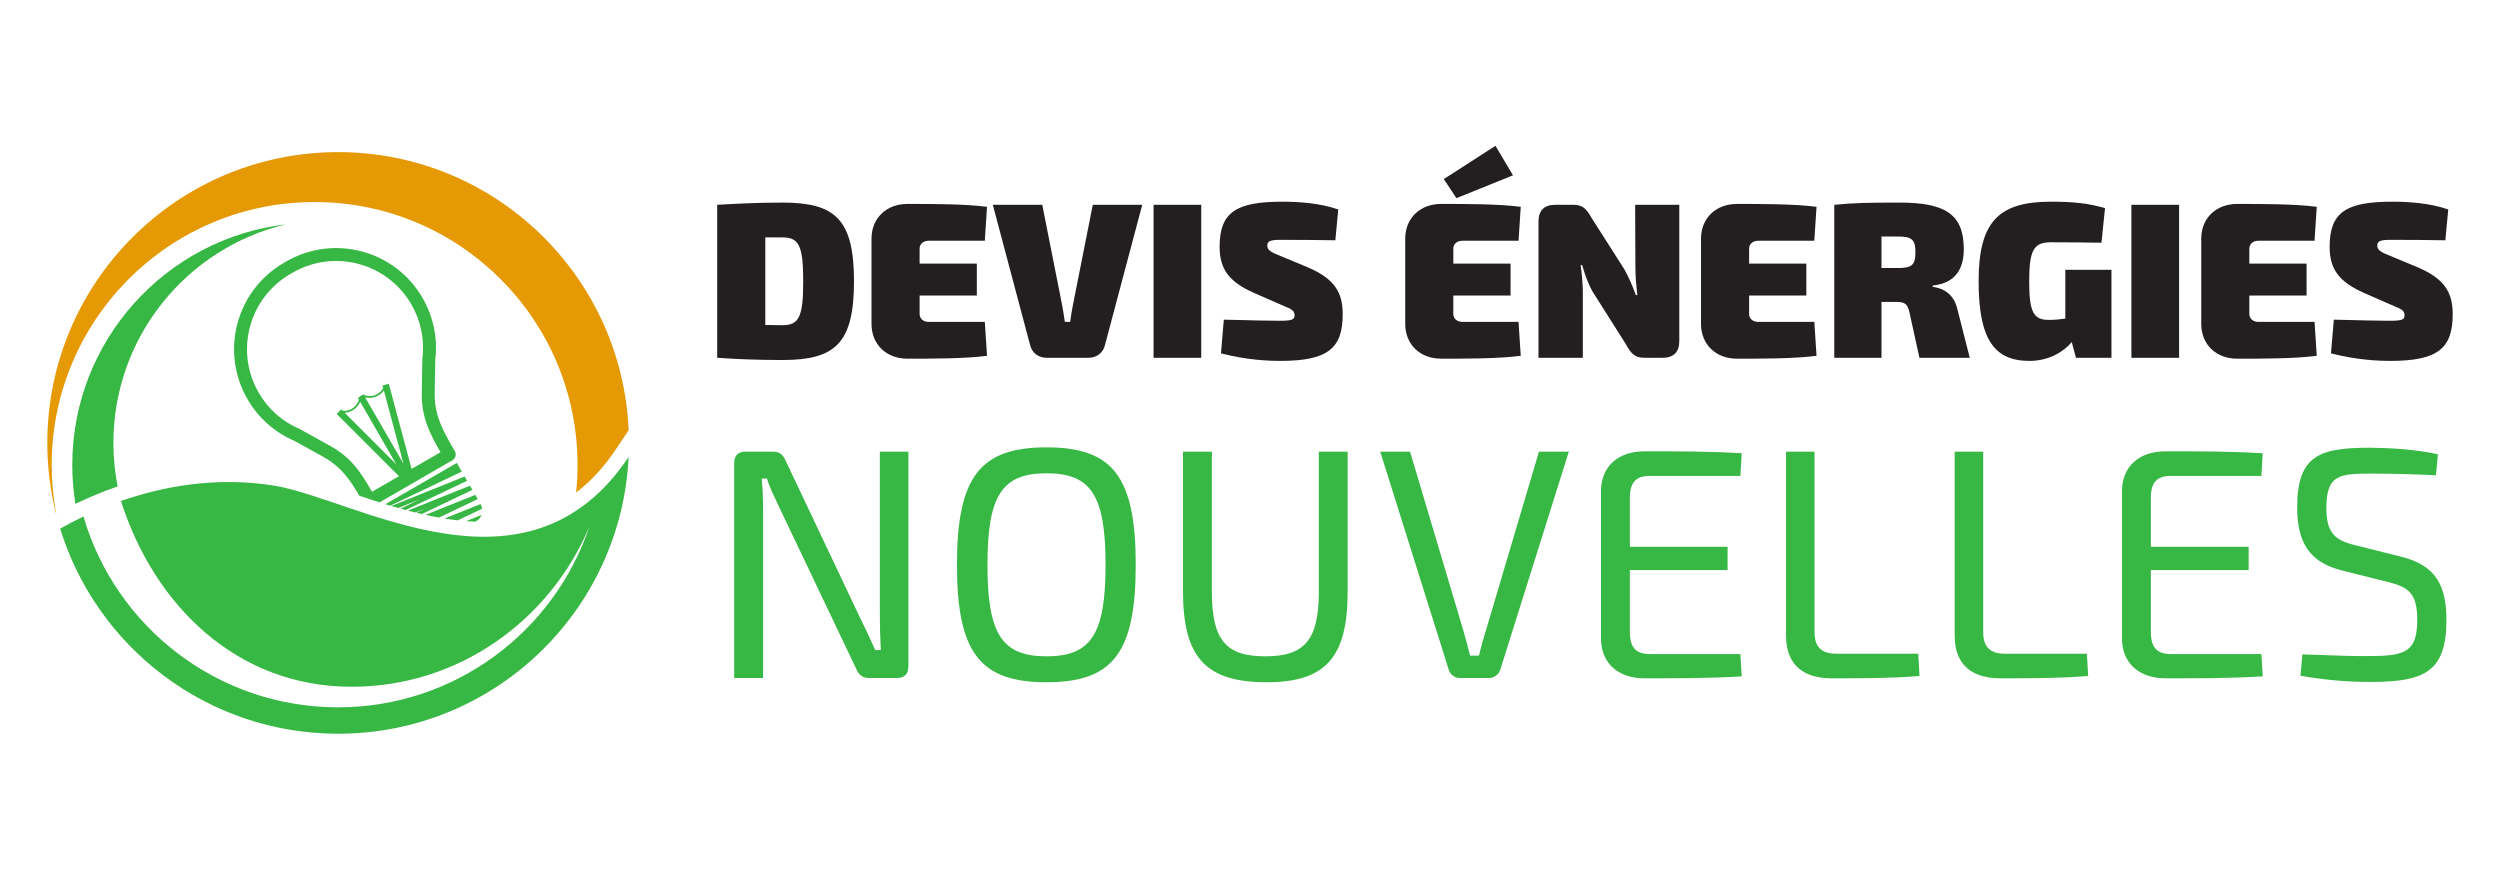 <?xml version="1.0" encoding="utf-8"?>
<!-- Generator: Adobe Illustrator 16.0.0, SVG Export Plug-In . SVG Version: 6.00 Build 0)  -->
<!DOCTYPE svg PUBLIC "-//W3C//DTD SVG 1.1//EN" "http://www.w3.org/Graphics/SVG/1.1/DTD/svg11.dtd">
<svg version="1.1" id="Calque_1" xmlns="http://www.w3.org/2000/svg" xmlns:xlink="http://www.w3.org/1999/xlink" x="0px" y="0px"
	 width="184.75px" height="65px" viewBox="0 0 184.75 65" enable-background="new 0 0 184.75 65" xml:space="preserve">
<g>
	<g>
		<path fill-rule="evenodd" clip-rule="evenodd" fill="#37B743" d="M21.133,16.577c-7.312,1.738-12.752,8.313-12.752,16.156
			c0,1.099,0.108,2.173,0.312,3.213c-1.066,0.367-2.11,0.799-3.121,1.289c-0.15-0.937-0.231-1.896-0.231-2.875
			C5.341,25.188,12.242,17.626,21.133,16.577z"/>
		<path fill-rule="evenodd" clip-rule="evenodd" fill="#E59A05" d="M24.988,11.241c11.553,0,20.979,9.122,21.47,20.555l-0.915,1.367
			c-0.904,1.353-1.894,2.422-2.968,3.238c0.07-0.672,0.105-1.352,0.105-2.041c0-10.728-8.701-19.429-19.429-19.429
			c-10.729,0-19.43,8.701-19.43,19.429c0,1.235,0.117,2.44,0.336,3.611L4.144,37.98c-0.422-1.681-0.647-3.438-0.647-5.247
			C3.497,20.865,13.121,11.241,24.988,11.241z"/>
		<path fill-rule="evenodd" clip-rule="evenodd" fill="#37B743" d="M46.455,33.771c-0.542,11.387-9.947,20.452-21.466,20.452
			c-9.663,0-17.838-6.378-20.542-15.155c0.473-0.271,1.051-0.58,1.72-0.9c2.375,8.148,9.899,14.103,18.812,14.103
			c8.645,0,15.983-5.602,18.584-13.373c-2.93,6.972-9.696,11.854-17.575,11.854c-8.429,0-14.56-5.949-17.051-13.726
			c3.021-1.056,6.959-1.831,11.276-1.146C26.31,36.852,38.908,45.052,46.455,33.771z"/>
		<path fill-rule="evenodd" clip-rule="evenodd" fill="#37B743" d="M21.152,19.322c-0.028,0.016-0.054,0.032-0.082,0.048
			s-0.055,0.03-0.083,0.047c-3.528,2.037-4.737,6.55-2.7,10.079c0.831,1.439,2.075,2.493,3.497,3.097l2.154,1.196
			c1.278,0.71,1.955,1.714,2.62,2.849c0.496,0.166,0.993,0.329,1.491,0.487l5.378-3.107c0.238-0.137,0.32-0.442,0.184-0.68
			c-0.79-1.366-1.516-2.573-1.487-4.273l0.041-2.465c0.187-1.532-0.103-3.138-0.935-4.577C29.194,18.494,24.68,17.284,21.152,19.322
			L21.152,19.322z M26.453,29.406l0.072,0.126c-0.056,0.227-0.201,0.446-0.421,0.608c-0.243,0.178-0.527,0.247-0.779,0.212
			l-0.104-0.104l-0.34,0.34l4.604,4.603l-1.993,1.15c-0.829-1.436-1.512-2.512-3.09-3.388l-2.198-1.22l-0.046-0.021
			c-1.285-0.546-2.345-1.486-3.043-2.695c-1.774-3.071-0.721-7.001,2.351-8.774c0.024-0.015,0.049-0.027,0.073-0.041l0.009-0.006
			l0.009-0.005c0.024-0.014,0.047-0.028,0.073-0.043c3.071-1.773,7-0.721,8.773,2.351c0.698,1.21,0.983,2.598,0.814,3.983
			l-0.007,0.051l-0.042,2.513c-0.029,1.734,0.55,2.927,1.386,4.374l-2.137,1.233l-1.685-6.29l-0.464,0.125l0.051,0.192
			c-0.105,0.203-0.292,0.383-0.538,0.49c-0.322,0.142-0.665,0.125-0.92-0.015l-0.165,0.072l0.001,0.035l0.027-0.016l-0.028-0.02
			l-0.145,0.107v0.013L26.453,29.406L26.453,29.406z M26.982,29.361c0.26,0.074,0.564,0.058,0.852-0.07
			c0.225-0.099,0.408-0.25,0.535-0.426l1.449,5.405L26.982,29.361L26.982,29.361z M25.473,30.5c0.238-0.009,0.488-0.093,0.708-0.255
			c0.205-0.15,0.353-0.345,0.437-0.552l2.667,4.621L25.473,30.5L25.473,30.5z M33.76,34.21l0.369,0.639l-5.286,2.52
			c-0.121-0.036-0.241-0.073-0.361-0.108L33.76,34.21L33.76,34.21z M29.438,37.541c-0.174-0.049-0.346-0.1-0.52-0.15l5.42-2.176
			l0.182,0.313l-4.542,2.163c-0.125-0.033-0.252-0.068-0.377-0.103l1.481-0.707L29.438,37.541L29.438,37.541z M30.69,37.874
			c-0.183-0.045-0.365-0.091-0.547-0.14l4.588-1.842l0.18,0.313l-3.741,1.782c-0.132-0.03-0.265-0.061-0.398-0.093l0.703-0.336
			L30.69,37.874L30.69,37.874z M35.113,38.554l0.129-0.074c0.164-0.096,0.28-0.246,0.343-0.422l-1.138,0.456
			C34.67,38.533,34.893,38.545,35.113,38.554L35.113,38.554z M33.824,38.454l1.802-0.858c-0.017-0.118-0.054-0.234-0.112-0.346
			l-2.664,1.069C33.179,38.372,33.504,38.416,33.824,38.454L33.824,38.454z M32.438,38.25l-0.2-0.038
			c-0.267-0.05-0.533-0.104-0.798-0.161l3.683-1.479l0.18,0.312L32.438,38.25z"/>
	</g>
	<g>
		<g>
			<path fill="#231F20" d="M63.11,20.788c0,4.588-1.393,5.817-5.276,5.817c-1.884,0-3.408-0.065-4.833-0.164V15.135
				c1.442-0.082,2.9-0.164,4.833-0.164C61.717,14.971,63.11,16.2,63.11,20.788z M57.833,24.032c1.213,0,1.524-0.622,1.524-3.244
				c0-2.621-0.311-3.243-1.524-3.243h-1.278v6.472L57.833,24.032z"/>
			<path fill="#231F20" d="M72.941,26.294c-1.638,0.213-3.933,0.213-5.883,0.213c-1.556,0-2.654-1.049-2.654-2.572v-6.293
				c0-1.523,1.098-2.571,2.654-2.571c1.95,0,4.245,0,5.883,0.213l-0.164,2.507h-4.146c-0.41,0-0.672,0.245-0.672,0.59v1.099h4.228
				v2.358H67.96v1.359c0,0.345,0.262,0.591,0.672,0.591h4.146L72.941,26.294z"/>
			<path fill="#231F20" d="M81.659,25.491c-0.13,0.574-0.606,0.95-1.212,0.95h-3.113c-0.607,0-1.082-0.376-1.212-0.95l-2.753-10.356
				h3.654l1.458,7.357c0.082,0.41,0.147,0.885,0.212,1.295h0.394c0.049-0.41,0.13-0.885,0.212-1.295l1.458-7.357h3.655
				L81.659,25.491z"/>
			<path fill="#231F20" d="M85.248,26.441V15.135h3.523v11.307H85.248z"/>
			<path fill="#231F20" d="M98.896,15.479l-0.213,2.277c-0.982-0.016-2.57-0.032-3.98-0.032c-0.82,0-1.049,0.081-1.049,0.426
				c0,0.312,0.213,0.475,0.982,0.77l2.049,0.853c1.885,0.819,2.541,1.786,2.541,3.44c0,2.541-1.1,3.458-4.623,3.458
				c-0.77,0-2.408-0.049-4.373-0.558l0.211-2.49c1.951,0.05,3.508,0.082,4.113,0.082c0.902,0,1.115-0.082,1.115-0.394
				c0-0.311-0.164-0.458-0.77-0.688l-2.244-0.983c-1.836-0.819-2.525-1.753-2.525-3.408c0-2.572,1.246-3.327,4.654-3.327
				C95.965,14.905,97.537,15.004,98.896,15.479z"/>
			<path fill="#231F20" d="M112.383,26.294c-1.639,0.213-3.934,0.213-5.883,0.213c-1.557,0-2.654-1.049-2.654-2.572v-6.293
				c0-1.523,1.098-2.571,2.654-2.571c1.949,0,4.244,0,5.883,0.213l-0.162,2.507h-4.146c-0.41,0-0.674,0.245-0.674,0.59v1.099h4.229
				v2.358H107.4v1.359c0,0.345,0.264,0.591,0.674,0.591h4.146L112.383,26.294z M106.697,13.234l3.818-2.458l1.295,2.18l-4.18,1.688
				L106.697,13.234z"/>
			<path fill="#231F20" d="M124.1,25.212c0,0.805-0.426,1.229-1.229,1.229h-1.361c-0.736,0-1-0.359-1.375-1.032l-2.459-3.884
				c-0.311-0.557-0.557-1.244-0.754-1.933h-0.115c0.1,0.688,0.164,1.409,0.164,2.065v4.783h-3.277V16.364
				c0-0.803,0.426-1.229,1.229-1.229h1.361c0.736,0,0.982,0.361,1.375,1.033l2.361,3.703c0.311,0.541,0.607,1.213,0.867,1.934h0.115
				c-0.082-0.688-0.146-1.36-0.146-2.049l-0.018-4.621h3.262V25.212z"/>
			<path fill="#231F20" d="M134.242,26.294c-1.639,0.213-3.934,0.213-5.883,0.213c-1.557,0-2.654-1.049-2.654-2.572v-6.293
				c0-1.523,1.098-2.571,2.654-2.571c1.949,0,4.244,0,5.883,0.213l-0.164,2.507h-4.146c-0.41,0-0.672,0.245-0.672,0.59v1.099h4.229
				v2.358h-4.229v1.359c0,0.345,0.262,0.591,0.672,0.591h4.146L134.242,26.294z"/>
			<path fill="#231F20" d="M141.846,26.441l-0.738-3.358c-0.131-0.622-0.359-0.771-0.967-0.771h-1.098v4.13h-3.49V15.135
				c1.508-0.147,2.541-0.164,4.801-0.164c3.328,0,4.77,0.804,4.77,3.442c0,1.359-0.541,2.507-2.295,2.687v0.099
				c0.623,0.082,1.574,0.393,1.852,1.77l0.885,3.474H141.846z M140.271,19.807c1.016,0,1.279-0.23,1.279-1.164
				s-0.264-1.164-1.279-1.164h-1.229v2.328H140.271z"/>
			<path fill="#231F20" d="M156.037,26.441h-2.623l-0.311-1.163c-0.525,0.64-1.607,1.393-3.131,1.393
				c-2.605,0-3.752-1.606-3.752-5.883c0-4.342,1.426-5.883,5.324-5.883c1.803,0,2.82,0.132,4.016,0.476l-0.262,2.557
				c-1.246-0.017-2.213-0.033-3.736-0.033c-1.262,0-1.605,0.558-1.605,2.884c0,2.295,0.328,2.852,1.441,2.852
				c0.475,0,0.9-0.049,1.229-0.099v-3.604h3.41V26.441z"/>
			<path fill="#231F20" d="M157.51,26.441V15.135h3.525v11.307H157.51z"/>
			<path fill="#231F20" d="M171.209,26.294c-1.639,0.213-3.934,0.213-5.883,0.213c-1.557,0-2.654-1.049-2.654-2.572v-6.293
				c0-1.523,1.098-2.571,2.654-2.571c1.949,0,4.244,0,5.883,0.213l-0.164,2.507H166.9c-0.41,0-0.674,0.245-0.674,0.59v1.099h4.229
				v2.358h-4.229v1.359c0,0.345,0.264,0.591,0.674,0.591h4.145L171.209,26.294z"/>
			<path fill="#231F20" d="M180.926,15.479l-0.213,2.277c-0.984-0.016-2.572-0.032-3.982-0.032c-0.818,0-1.049,0.081-1.049,0.426
				c0,0.312,0.215,0.475,0.984,0.77l2.047,0.853c1.885,0.819,2.541,1.786,2.541,3.44c0,2.541-1.098,3.458-4.621,3.458
				c-0.77,0-2.41-0.049-4.375-0.558l0.213-2.49c1.949,0.05,3.508,0.082,4.113,0.082c0.9,0,1.113-0.082,1.113-0.394
				c0-0.311-0.164-0.458-0.77-0.688l-2.244-0.983c-1.836-0.819-2.523-1.753-2.523-3.408c0-2.572,1.244-3.327,4.652-3.327
				C177.994,14.905,179.566,15.004,180.926,15.479z"/>
		</g>
		<g>
			<path fill="#37B743" d="M67.128,49.255c0,0.557-0.291,0.848-0.824,0.848h-2.085c-0.484,0-0.751-0.218-0.945-0.679l-5.648-11.853
				c-0.292-0.632-0.752-1.528-0.946-2.207h-0.387c0.072,0.727,0.097,1.479,0.097,2.207v12.531h-2.133V34.226
				c0-0.559,0.291-0.85,0.848-0.85h2.012c0.485,0,0.751,0.218,0.946,0.679l5.478,11.563c0.339,0.679,0.776,1.6,1.14,2.424h0.412
				c-0.048-0.872-0.072-1.697-0.072-2.545V33.376h2.109V49.255z"/>
			<path fill="#37B743" d="M83.931,41.74c0,6.544-1.722,8.678-6.594,8.678c-4.873,0-6.618-2.134-6.618-8.678
				c0-6.546,1.745-8.68,6.618-8.68C82.209,33.061,83.931,35.194,83.931,41.74z M72.974,41.74c0,5.114,1.066,6.763,4.363,6.763
				c3.297,0,4.364-1.648,4.364-6.763c0-5.116-1.066-6.764-4.364-6.764C74.04,34.977,72.974,36.624,72.974,41.74z"/>
			<path fill="#37B743" d="M99.592,43.703c0,4.848-1.598,6.715-5.986,6.715c-4.533,0-6.182-1.867-6.182-6.715V33.376h2.133v10.327
				c0,3.589,1.02,4.8,3.953,4.8c2.908,0,3.951-1.211,3.951-4.8V33.376h2.131V43.703z"/>
			<path fill="#37B743" d="M110.869,49.497c-0.121,0.339-0.438,0.605-0.824,0.605h-2.158c-0.412,0-0.727-0.267-0.824-0.605
				l-5.066-16.121h2.205l3.951,13.261c0.172,0.606,0.34,1.212,0.486,1.817h0.654c0.145-0.605,0.316-1.236,0.51-1.842l3.926-13.236
				h2.207L110.869,49.497z"/>
			<path fill="#37B743" d="M128.713,49.982c-2.23,0.146-4.775,0.146-7.176,0.146c-1.965,0-3.201-1.116-3.225-2.91V36.261
				c0.023-1.793,1.26-2.909,3.225-2.909c2.4,0,4.945,0,7.176,0.146l-0.098,1.672H121.9c-0.994,0-1.453,0.484-1.453,1.601v3.636
				h7.223v1.722h-7.223v4.581c0,1.14,0.459,1.624,1.453,1.624h6.715L128.713,49.982z"/>
			<path fill="#37B743" d="M134.096,46.709c0,1.114,0.51,1.601,1.625,1.601h6.037l0.096,1.647c-2.107,0.171-4.314,0.171-6.473,0.171
				c-2.471,0-3.393-1.334-3.393-3.152v-13.6h2.107V46.709z"/>
			<path fill="#37B743" d="M146.559,46.709c0,1.114,0.51,1.601,1.625,1.601h6.037l0.096,1.647c-2.107,0.171-4.314,0.171-6.473,0.171
				c-2.473,0-3.393-1.334-3.393-3.152v-13.6h2.107V46.709z"/>
			<path fill="#37B743" d="M167.215,49.982c-2.23,0.146-4.775,0.146-7.174,0.146c-1.965,0-3.201-1.116-3.227-2.91V36.261
				c0.025-1.793,1.262-2.909,3.227-2.909c2.398,0,4.943,0,7.174,0.146l-0.096,1.672h-6.715c-0.996,0-1.455,0.484-1.455,1.601v3.636
				h7.225v1.722h-7.225v4.581c0,1.14,0.459,1.624,1.455,1.624h6.715L167.215,49.982z"/>
			<path fill="#37B743" d="M180.162,33.569l-0.145,1.553C178.611,35.049,176.84,35,175.289,35c-2.424,0-3.369,0.073-3.369,2.546
				c0,1.842,0.629,2.376,2.109,2.739l3.393,0.849c2.57,0.63,3.369,2.108,3.369,4.702c0,3.854-1.695,4.559-5.6,4.559
				c-1.092,0-2.908-0.049-5.188-0.461l0.145-1.576c2.838,0.097,3.734,0.146,5.117,0.121c2.57,0,3.369-0.389,3.369-2.691
				c0-1.938-0.654-2.399-2.109-2.763l-3.467-0.872c-2.424-0.606-3.297-2.11-3.297-4.654c0-3.904,1.697-4.412,5.43-4.412
				C176.768,33.109,178.49,33.206,180.162,33.569z"/>
		</g>
	</g>
</g>
</svg>
